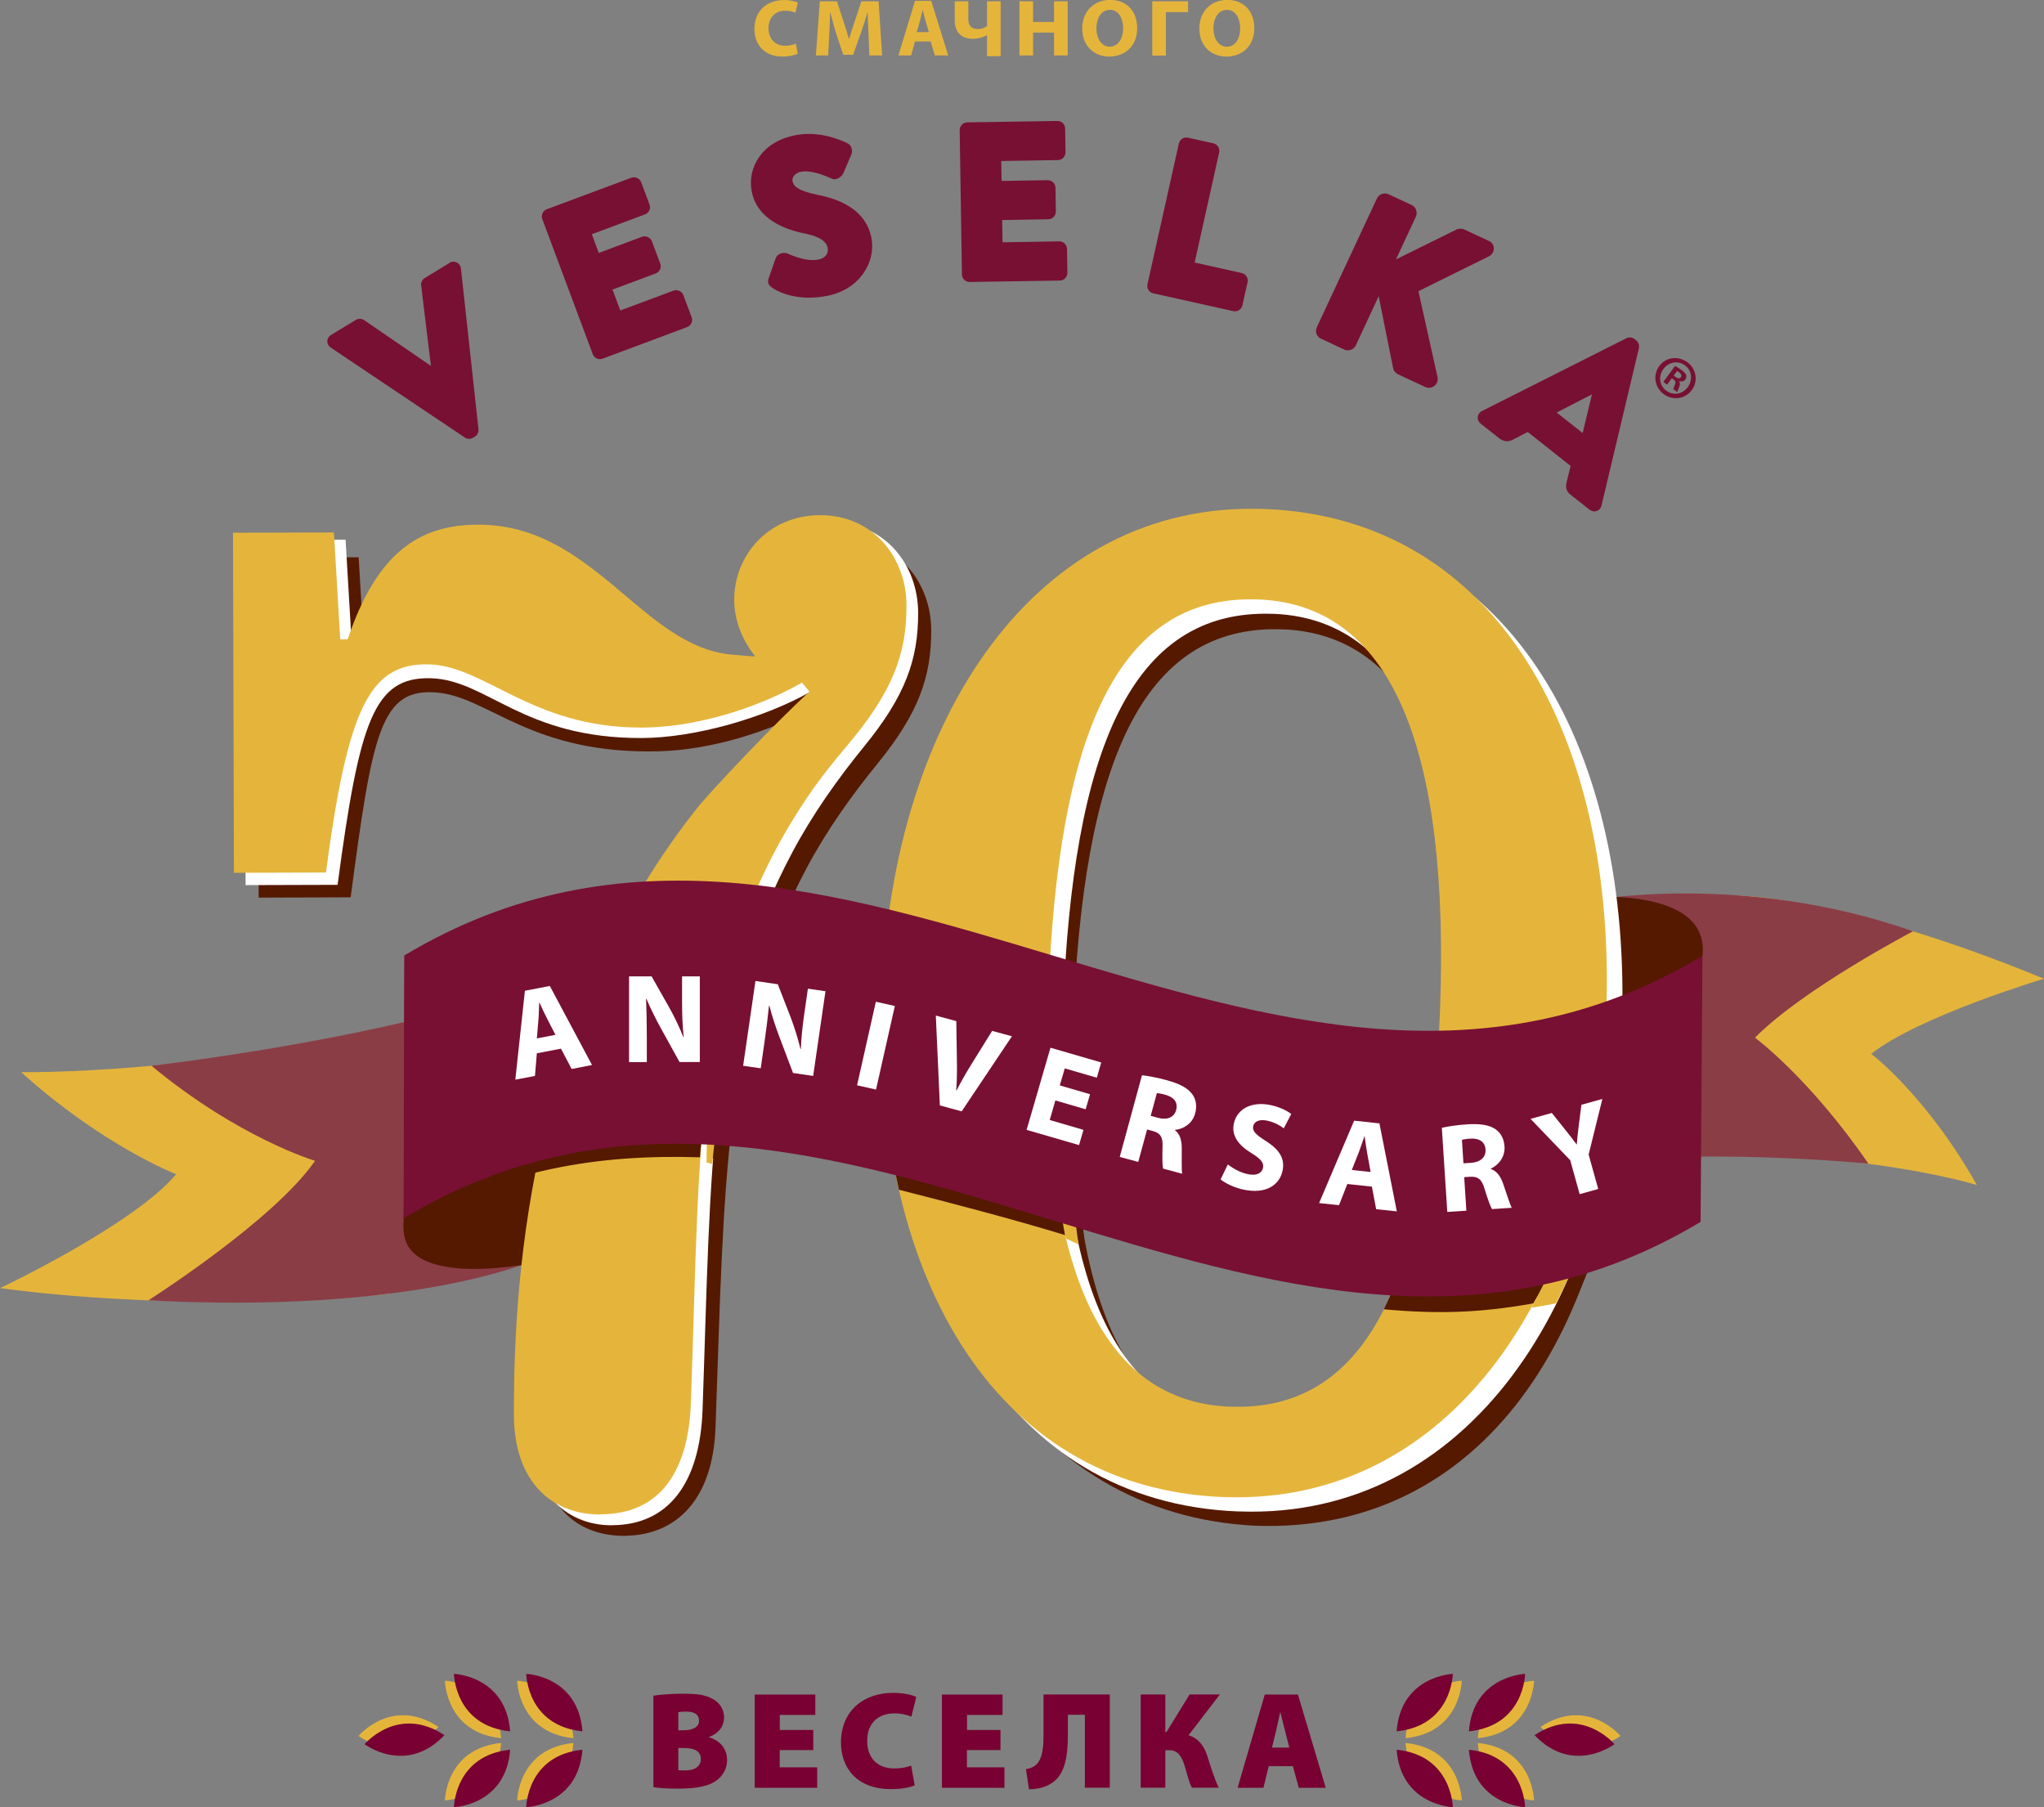<?xml version="1.0" encoding="UTF-8"?>
<svg id="Layer_2" data-name="Layer 2" xmlns="http://www.w3.org/2000/svg" viewBox="0 0 217.48 192.27">
  <rect x="0" y="0" width="217.48" height="192.27" fill="#808080" stroke="none"/>
  <defs>
    <style>
      .cls-1 {
        fill: #781033;
      }

      .cls-1, .cls-2, .cls-3, .cls-4, .cls-5, .cls-6 {
        stroke-width: 0px;
      }

      .cls-2 {
        fill: #551900;
      }

      .cls-3 {
        fill: #780032;
      }

      .cls-4 {
        fill: #8b3d46;
      }

      .cls-5 {
        fill: #fff;
      }

      .cls-6 {
        fill: #e5b53b;
      }
    </style>
  </defs>
  <g id="Logo">
    <path class="cls-6" d="M41.48,137.64s-19.96,2.24-41.48-.59c0,0,14.22-6.72,18.74-12.12,0,0-7.76-2.99-16.49-10.86,0,0,19.7.32,41.21-5.45l-1.98,29.03h0Z"/>
    <path class="cls-4" d="M56.66,134.15s-12.68,5.68-40.88,4.2c0,0,13.36-8.49,17.74-14.85,0,0-8.07-2.38-17.41-10.11,0,0,26.36-3,41.08-8.92l-.52,29.68Z"/>
    <path class="cls-2" d="M58.93,122.98v10.98s-14.66,3.54-15.9-2.41c-1.62-7.82,15.9-8.57,15.9-8.57h0Z"/>
    <path class="cls-6" d="M184.25,95.26s11.25-.18,33.23,8.87c0,0-13.29,3.97-18.38,7.99,0,0,5.87,4.44,11.24,13.96,0,0-14.14-4.38-35.11-2.87l9.03-27.94h0Z"/>
    <path class="cls-4" d="M168.98,95.84s16.27-3.17,34.57,3.24c0,0-11.67,6.1-16.82,11.32,0,0,5.78,4.26,12.07,13.41,0,0-22.46-2.28-35.8,1.06l5.98-29.03h0Z"/>
    <path class="cls-2" d="M167.58,108.77l.06-13.24s12.35-1.36,13.46,4.61c1.36,7.31-13.51,8.63-13.51,8.63Z"/>
    <path class="cls-2" d="M137.15,57.34h-.16c-24.02-.82-39.35,22.11-40.47,51.41-1.12,29.2,12.62,52.45,37.14,53.58.05,0-.05,0,0,0,24.02.82,38.12-20.49,39.23-49.79,1.12-29.2-10.84-54.25-35.74-55.2h0ZM155.78,110.85c-1.04,27.31-7.15,42.57-22.28,41.99-.05,0-.1,0-.16,0-14.38-.67-20.21-16.52-19.16-43.89,1.04-27.31,7.15-42.57,22.28-41.99.05,0,.1,0,.16,0,14.38.67,20.21,16.52,19.16,43.89h0Z"/>
    <path class="cls-5" d="M136.13,55.68h-.16c-24.1-.82-39.49,22.11-40.61,51.41-1.12,29.2,11.44,52.77,36.43,53.72h.16c24.1.82,39.49-22.11,40.61-51.41,1.12-29.2-11.44-52.77-36.43-53.72ZM154.83,109.2c-1.05,27.31-7.17,42.57-22.35,41.99-.05,0-.1,0-.16,0-14.43-.67-20.27-16.52-19.22-43.89,1.05-27.31,7.17-42.57,22.35-41.99.05,0,.1,0,.16,0,14.43.67,20.27,16.52,19.22,43.89h0Z"/>
    <path class="cls-6" d="M134.54,54.15h-.16c-24.06-.82-39.42,22.11-40.54,51.41-1.12,29.2,11.42,52.77,36.36,53.72h.16c24.06.82,39.42-22.11,40.54-51.41,1.12-29.2-11.42-52.77-36.36-53.72ZM153.21,107.67c-1.05,27.31-7.16,42.57-22.32,41.99-.05,0-.1,0-.16,0-14.41-.67-20.23-16.52-19.19-43.89,1.05-27.31,7.16-42.57,22.32-41.99.05,0,.1,0,.16,0,14.41.67,20.23,16.52,19.19,43.89h0Z"/>
    <path class="cls-2" d="M66.68,163.4c-5.05.12-9.18-2.96-9.21-10.23-.04-15.96,1.93-42.88,19.62-64.92,2.05-2.38,7.88-8.55,11.66-12.04l-1.76-1.18c-5.05,2.86-11.31,4.74-16.83,4.9-13.67.37-18.1-5.77-23.68-6.25-5.98-.51-6.85,4.24-9.17,21.79l-9.79.03-.1-36.18,10.74-.03.67,11.37h.79c3.14-9.33,7.71-12.19,13.87-12.2,12.32-.03,17.41,13.86,27.05,13.83,1.9,0,1.49.35,2.44.19-1.11-1.42-2.22-3.47-2.23-6-.01-4.74,3.61-9.02,9.14-9.03,5.69-.01,9.18,4.55,9.19,9.61.01,4.98-1.36,8.84-5.71,14.18-2.84,3.49-5.45,7.17-7.56,11.14-8.89,16.74-8.75,33.64-9.68,59.5-.28,7.76-4.25,11.39-9.44,11.51h0Z"/>
    <path class="cls-5" d="M65.09,162.28c-5.06.01-8.99-3.82-9.01-11.09-.04-15.96,1.93-42.76,19.62-64.8,2.05-2.38,7.88-8.55,11.66-12.04l-1.09-.77c-5.05,2.86-12.43,4.92-17.96,4.94-12.69.06-16.48-6.21-22.49-6.36-6-.15-7.57,4.44-9.9,21.98l-9.79.03-.1-36.72,10.74-.03.67,11.37h.79c3.14-9.33,7.71-12.19,13.87-12.2,12.32-.03,17.41,13.86,27.05,13.83,1.9,0,1.49.35,2.44.19-1.11-1.42-2.22-3.47-2.23-6-.01-4.74,3.61-9.02,9.14-9.03,5.69-.01,9.18,4.55,9.19,9.61.01,4.98-1.36,8.84-5.71,14.18-2.87,3.52-5.51,7.25-7.65,11.26-9.06,16.95-8.66,33.51-9.58,59.39-.28,7.76-3.63,12.24-9.63,12.25h-.02Z"/>
    <path class="cls-6" d="M63.87,161.13c-5.06.01-9.18-3.36-9.19-10.63-.04-15.96,2.09-42.84,19.78-64.88,2.05-2.38,7.88-8.55,11.66-12.04l-.79-.95c-5.05,2.86-11.52,4.77-17.05,4.78-11.85.03-16.76-6.75-22.92-6.73-6,.01-8.36,4.6-10.68,22.15l-9.79.03-.1-36.18,10.74-.03.67,11.37h.79c3.14-9.33,7.71-12.19,13.87-12.2,12.32-.03,17.45,13.01,27.05,13.83,1.84.16,1.43.14,2.44.19-1.11-1.42-2.22-3.47-2.23-6-.01-4.74,3.61-9.02,9.14-9.03,5.69-.01,9.18,4.55,9.19,9.61.01,5.21-1.49,9.2-6.35,14.95-1.41,1.66-2.77,3.36-4,5.16-12.4,18.15-11.57,36.21-12.59,64.71-.28,7.76-3.6,11.86-9.61,11.87h0Z"/>
    <path class="cls-2" d="M171.41,123.95c-.41-.22,7.23-.53,9.21-.56.04-6.79.45-13.69.49-20.25-46.95,27.62-91.07-28.61-138.03-1-.05,9.28.06,19.05-.15,28.35,10.53-6.19,21.06-7.7,31.55-7.36.12-2.11.59-5,1-4.77.12.07-.12.95-.12.95,0,0,.5.7-.11,3.87.52.03.3.06.82.09l4.7-27.66c5.45.64,10.25,1.69,15.7,3.1l-1.18,24.54c-.02.31-.19.65-.15.97l.51,2.36c5.57,1.42,12.12,3.13,17.69,4.83-.14-1.17-.48-2.76-.32-4.05l1.69.22s-.12,2.44.04,4.2c.24.07.4.16.64.23-.07-1.05-2.79-19.96.57-23.71,4.35-4.86,23.89,4.54,37.23,4.45l-6.55,24.91,1.34.04c-.1.25-.32.74-.74,1.6,5.72.52,10.18.39,15.91-.63.34-.65,1.64-2.56,2.06-3.79l2.21.72-1.34,2.72c.65-.15,1.13-.3,1.78-.48,1.34-3.13,5.51-12.88,3.53-13.91h0Z"/>
    <path class="cls-5" d="M162.95,139.12l2.65-.52.13-.26c-.89.2-1.77.38-2.66.54-.07.15-.12.23-.12.23h0Z"/>
    <path class="cls-6" d="M164.86,135.18c-.42,1.23-1.58,3.26-1.92,3.95.89-.16,1.75-.27,2.63-.47l1.36-2.8-2.07-.68h0Z"/>
    <path class="cls-6" d="M113,127.36c-.16,1.3.07,3.06.43,4.44.4.12.93.46,1.34.58-.43-2.32-.45-5-.34-4.77l-1.42-.25h0Z"/>
    <path class="cls-6" d="M75.75,118.43c-.41-.24-.58,3.14-.57,5.28.45.01.17.09.61.11.32-3.82.7-4.49.7-4.49,0,0-.63-.84-.75-.91h0Z"/>
    <path class="cls-1" d="M181.14,101.7c-46.03,27.63-92.09-27.66-138.13-.04-.05,9.28-.02,18.67-.07,27.96,46.04-27.63,91.97,28.01,138,.38.05-9.29.15-19.02.2-28.3h0Z"/>
    <path class="cls-5" d="M57.12,112.05l-.2,2.42-2.09.4,1.02-9.46,2.65-.51,4.49,8.41-2.17.42-1.13-2.16-2.56.49h0ZM59.1,110.1l-.92-1.79c-.26-.5-.55-1.13-.78-1.64h-.03c-.03.56-.03,1.26-.08,1.81l-.17,2,1.98-.38h0Z"/>
    <path class="cls-5" d="M66.93,112.99v-9.11h2.4l1.89,3.34c.54.96,1.08,2.09,1.49,3.12h.04c-.14-1.2-.18-2.43-.18-3.8v-2.66h1.89v9.11h-2.16l-1.94-3.51c-.54-.97-1.13-2.15-1.58-3.21h-.04c.05,1.21.08,2.5.08,3.99v2.74h-1.89,0Z"/>
    <path class="cls-5" d="M79.07,113.38l1.31-9.01,2.38.35,1.39,3.58c.39,1.03.76,2.23,1.02,3.3h.04c.04-1.2.18-2.42.37-3.78l.38-2.63,1.87.27-1.31,9.01-2.14-.31-1.42-3.75c-.39-1.04-.82-2.29-1.1-3.41h-.04c-.12,1.21-.28,2.48-.49,3.95l-.39,2.71-1.87-.27h0Z"/>
    <path class="cls-5" d="M95.21,107.03l-2,8.89-2.02-.45,2-8.89,2.02.45Z"/>
    <path class="cls-5" d="M100,117.61l-.43-9.56,2.18.59.06,4.01c.02,1.12.02,2.2-.07,3.36h.04c.51-.99,1.06-1.95,1.64-2.88l2.14-3.45,2.11.57-5.35,7.99-2.32-.63h0Z"/>
    <path class="cls-5" d="M115.51,118.02l-3.22-.94-.6,2.08,3.59,1.05-.47,1.62-5.58-1.62,2.54-8.74,5.4,1.57-.47,1.62-3.41-.99-.53,1.81,3.22.94-.47,1.61h0Z"/>
    <path class="cls-5" d="M121.5,114.4c.67.07,1.64.25,2.69.54,1.3.36,2.17.8,2.66,1.47.41.56.53,1.25.31,2.06-.3,1.12-1.31,1.67-2.14,1.74v.04c.54.41.72,1.09.72,1.96,0,1.06-.03,2.29.04,2.67l-2.03-.55c-.07-.29-.09-1.06-.06-2.21.07-1.16-.23-1.56-1.04-1.79l-.6-.16-.94,3.45-1.97-.53,2.36-8.67ZM122.44,118.72l.78.21c.99.27,1.72-.07,1.92-.83.22-.81-.22-1.36-1.13-1.62-.48-.13-.77-.17-.92-.18l-.66,2.43h0Z"/>
    <path class="cls-5" d="M130.65,123.89c.48.39,1.26.85,2.11,1.03.92.2,1.49-.08,1.62-.66.12-.55-.23-.96-1.22-1.57-1.37-.83-2.16-1.86-1.88-3.15.32-1.52,1.84-2.41,3.94-1.96,1,.22,1.7.59,2.17.94l-.8,1.53c-.32-.25-.9-.63-1.77-.82s-1.38.12-1.48.58c-.12.57.33.93,1.38,1.61,1.45.92,2.01,1.89,1.74,3.15-.32,1.49-1.74,2.52-4.18,1.99-1.02-.22-1.96-.7-2.41-1.08l.76-1.57h0Z"/>
    <path class="cls-5" d="M143.36,125.96l-.89,2.26-2.12-.22,3.73-8.77,2.69.29,1.85,9.36-2.2-.23-.45-2.4-2.6-.28h0ZM145.83,124.68l-.36-1.98c-.1-.55-.2-1.24-.27-1.79h-.03c-.19.52-.4,1.19-.6,1.7l-.74,1.87,2,.21h0Z"/>
    <path class="cls-5" d="M153.41,119.99c.65-.15,1.63-.3,2.72-.37,1.35-.08,2.31.06,2.99.52.57.4.9,1.01.96,1.85.07,1.16-.7,2.01-1.46,2.34v.04c.65.22,1.05.8,1.33,1.62.35,1.01.71,2.17.9,2.51l-2.1.14c-.16-.25-.43-.97-.77-2.08-.31-1.12-.73-1.4-1.57-1.36l-.62.04.23,3.57-2.03.13-.58-8.96h0ZM155.7,123.77l.81-.05c1.03-.07,1.6-.62,1.55-1.41-.05-.83-.65-1.22-1.59-1.17-.5.03-.78.09-.92.13l.16,2.51h0Z"/>
    <path class="cls-5" d="M168.07,127.03l-1-3.59-4.22-4.4,2.26-.63,1.49,1.86c.45.56.76.98,1.15,1.49h.02c.04-.61.11-1.18.19-1.87l.3-2.35,2.23-.62-1.46,5.92,1.02,3.66-1.98.55h0Z"/>
    <path class="cls-3" d="M69.53,180.41c.6-.1,1.91-.21,3.14-.21,1.42,0,2.25.09,3.03.49.76.35,1.34,1.07,1.34,2.03,0,.84-.45,1.65-1.62,2.09v.03c1.22.34,1.94,1.24,1.94,2.41,0,.93-.44,1.66-1.11,2.17-.75.56-1.99.88-4.11.88-1.21,0-2.08-.07-2.62-.16v-9.73h0ZM72.17,184.09h.53c1.13,0,1.68-.4,1.68-1.03,0-.59-.44-.96-1.34-.96-.44,0-.69.03-.87.06v1.93h0ZM72.17,188.33c.19.03.43.03.76.03.88,0,1.64-.35,1.64-1.22s-.76-1.16-1.77-1.16h-.63v2.36Z"/>
    <path class="cls-3" d="M86.52,186.2h-3.56v1.83h3.99v2.18h-6.65v-9.92h6.45v2.17h-3.78v1.6h3.56v2.15h0Z"/>
    <path class="cls-3" d="M97.32,189.95c-.38.18-1.31.4-2.5.4-3.71,0-5.34-2.31-5.34-4.95,0-3.51,2.56-5.29,5.52-5.29,1.15,0,2.08.22,2.49.44l-.52,2.09c-.44-.18-1.05-.35-1.84-.35-1.53,0-2.86.9-2.86,2.93,0,1.81,1.07,2.93,2.9,2.93.65,0,1.37-.13,1.78-.3l.37,2.09h0Z"/>
    <path class="cls-3" d="M106.44,186.2h-3.56v1.83h3.99v2.18h-6.65v-9.92h6.45v2.17h-3.78v1.6h3.56v2.15h0Z"/>
    <path class="cls-3" d="M118.08,180.28v9.92h-2.65v-7.76h-1.81v2.08c0,2.72-.41,4.5-1.97,5.34-.54.31-1.27.5-2.17.5l-.32-2.14c.52-.07.9-.28,1.16-.54.53-.56.71-1.53.71-2.99v-4.41h7.05Z"/>
    <path class="cls-3" d="M123.99,180.28v4h.12l2.46-4h3.22l-3.33,4.34c1.12.35,1.68,1.19,2.03,2.31.35,1.11.69,2.22,1.18,3.27h-2.85c-.34-.67-.5-1.4-.71-2.12-.3-1.02-.67-1.87-1.68-1.87h-.44v3.99h-2.62v-9.92h2.62,0Z"/>
    <path class="cls-3" d="M134.99,187.91l-.56,2.3h-2.75l2.89-9.92h3.53l2.96,9.92h-2.87l-.63-2.3h-2.57ZM137.18,185.93l-.45-1.78c-.15-.56-.34-1.37-.49-1.96h-.03c-.15.59-.3,1.42-.44,1.97l-.43,1.77h1.84,0Z"/>
    <path class="cls-6" d="M84.87,5.72c-.31.14-.91.3-1.63.3-1.8,0-2.97-1.16-2.97-2.95S81.45,0,83.48,0c.53,0,1.08.12,1.41.26l-.26,1.1c-.24-.12-.58-.22-1.1-.22-1.11,0-1.78.82-1.76,1.87,0,1.18.77,1.86,1.76,1.86.5,0,.86-.11,1.15-.22l.2,1.08h0Z"/>
    <path class="cls-6" d="M87.22.14h1.83l.82,2.51c.12.37.32,1.02.45,1.5h.02c.12-.41.37-1.17.56-1.75l.75-2.26h1.83l.38,5.76h-1.36l-.1-2.51c-.03-.56-.07-1.35-.08-2.03h-.04c-.19.67-.28.97-.59,1.88l-.92,2.59h-1.05l-.84-2.53c-.16-.54-.37-1.38-.52-1.92h-.05c0,.71-.03,1.49-.07,2.05l-.12,2.47h-1.31l.42-5.76h0Z"/>
    <path class="cls-6" d="M97.36,4.41l-.42,1.49h-1.35l1.77-5.81h1.72l1.81,5.81h-1.42l-.45-1.49h-1.66,0ZM98.83,3.42l-.36-1.23c-.1-.35-.21-.77-.3-1.12h-.01c-.09.35-.17.78-.27,1.12l-.35,1.23h1.28Z"/>
    <path class="cls-6" d="M103.03.14v1.87c0,.67.26,1.08,1.01,1.08.37,0,.75-.13.98-.31V.14h1.45v5.84h-1.45v-2.24h-.02c-.37.23-.96.39-1.49.39-1.17,0-1.93-.65-1.93-1.99V.14h1.45,0Z"/>
    <path class="cls-6" d="M109.92.14v2.2h2.23V.14h1.45v5.76h-1.45v-2.43h-2.23v2.43h-1.45V.14h1.45Z"/>
    <path class="cls-6" d="M121,2.96c0,2.12-1.49,3.06-2.96,3.06-1.62,0-2.89-1.12-2.89-2.97s1.24-3.06,2.98-3.06,2.86,1.21,2.86,2.96h0ZM116.66,3.02c0,1.11.56,1.95,1.43,1.95.83,0,1.41-.81,1.41-1.98,0-.9-.4-1.94-1.4-1.94s-1.44,1.01-1.44,1.96Z"/>
    <path class="cls-6" d="M126.41.14v1.15h-2.36v4.62h-1.45V.14h3.81Z"/>
    <path class="cls-6" d="M133.46,2.96c0,2.12-1.49,3.06-2.96,3.06-1.62,0-2.89-1.12-2.89-2.97s1.24-3.06,2.98-3.06,2.86,1.21,2.86,2.96h0ZM129.11,3.02c0,1.11.56,1.95,1.43,1.95s1.41-.81,1.41-1.98c0-.9-.4-1.94-1.4-1.94s-1.44,1.01-1.44,1.96h0Z"/>
    <path class="cls-6" d="M163.22,178.82s-5.52.19-5.98,6.11c5.9-.59,5.98-6.11,5.98-6.11Z"/>
    <path class="cls-6" d="M172.42,184.69s-3.55-4.23-8.5-.96c4.1,4.3,8.5.96,8.5.96Z"/>
    <path class="cls-3" d="M162.27,178.09s-5.52.19-5.98,6.11c5.9-.59,5.98-6.11,5.98-6.11Z"/>
    <path class="cls-6" d="M163.22,191.55s-5.52-.19-5.98-6.11c5.9.59,5.98,6.11,5.98,6.11Z"/>
    <path class="cls-3" d="M162.27,192.27s-5.52-.19-5.98-6.11c5.9.59,5.98,6.11,5.98,6.11Z"/>
    <path class="cls-6" d="M155.53,178.82s-5.52.19-5.98,6.11c5.9-.59,5.98-6.11,5.98-6.11Z"/>
    <path class="cls-3" d="M154.58,178.09s-5.52.19-5.98,6.11c5.9-.59,5.98-6.11,5.98-6.11Z"/>
    <path class="cls-6" d="M155.53,191.55s-5.52-.19-5.98-6.11c5.9.59,5.98,6.11,5.98,6.11Z"/>
    <path class="cls-3" d="M154.58,192.27s-5.52-.19-5.98-6.11c5.9.59,5.98,6.11,5.98,6.11Z"/>
    <path class="cls-3" d="M171.78,185.57s-3.55-4.23-8.5-.96c4.1,4.3,8.5.96,8.5.96Z"/>
    <path class="cls-6" d="M47.34,178.82s5.52.19,5.98,6.11c-5.9-.59-5.98-6.11-5.98-6.11Z"/>
    <path class="cls-6" d="M38.15,184.69s3.55-4.23,8.5-.96c-4.1,4.3-8.5.96-8.5.96Z"/>
    <path class="cls-3" d="M48.3,178.09s5.52.19,5.98,6.11c-5.9-.59-5.98-6.11-5.98-6.11Z"/>
    <path class="cls-6" d="M47.34,191.55s5.52-.19,5.98-6.11c-5.9.59-5.98,6.11-5.98,6.11Z"/>
    <path class="cls-3" d="M48.3,192.27s5.52-.19,5.98-6.11c-5.9.59-5.98,6.11-5.98,6.11Z"/>
    <path class="cls-6" d="M55.03,178.82s5.52.19,5.98,6.11c-5.9-.59-5.98-6.11-5.98-6.11Z"/>
    <path class="cls-3" d="M55.99,178.09s5.52.19,5.98,6.11c-5.9-.59-5.98-6.11-5.98-6.11Z"/>
    <path class="cls-6" d="M55.03,191.55s5.52-.19,5.98-6.11c-5.9.59-5.98,6.11-5.98,6.11Z"/>
    <path class="cls-3" d="M55.99,192.27s5.52-.19,5.98-6.11c-5.9.59-5.98,6.11-5.98,6.11Z"/>
    <path class="cls-3" d="M38.79,185.57s3.55-4.23,8.5-.96c-4.1,4.3-8.5.96-8.5.96Z"/>
    <path class="cls-1" d="M174.09,36.21l-.18-.14c-.23-.18-.59-.22-.87-.08l-15.36,7.74c-.26.13-.42.37-.45.63-.03.27.09.53.32.72l2,1.58c.42.33.96.37,1.41.12l1.59-.82,4.56,3.61-.42,1.72c-.12.53-.09.94.41,1.34l2.02,1.59c.13.1.28.16.43.18.4.05.75-.21.85-.62l3.98-16.74c.07-.3-.05-.63-.29-.82h0ZM168.39,46.07l-2.76-2.18,3.73-1.92h.02s-.99,4.11-.99,4.11h0Z"/>
    <path class="cls-1" d="M47.82,27.98l-2.63,1.6c-.3.19-.43.54-.38.79l1.04,8.56-7.09-4.86c-.23-.18-.63-.2-.89-.04l-2.64,1.6c-.25.15-.4.4-.41.67,0,.27.13.52.37.68l14.28,9.58c.14.09.3.13.45.13.15,0,.29-.04.41-.12l.2-.12c.26-.16.41-.46.38-.79l-1.87-17.11c-.07-.58-.72-.9-1.22-.59h0Z"/>
    <path class="cls-1" d="M72.71,31.4c-.15-.41-.64-.63-1.05-.48l-5.66,2.11-.83-2.22,4.6-1.72c.42-.16.64-.63.48-1.05l-.89-2.37c-.15-.4-.65-.63-1.05-.48l-4.6,1.72-.74-1.99,5.66-2.11c.42-.16.64-.63.48-1.05l-.89-2.37c-.15-.41-.64-.63-1.05-.48l-8.99,3.35c-.42.16-.64.63-.48,1.05l5.37,14.37c.12.32.42.53.76.53.1,0,.19-.02.29-.05l8.99-3.36c.42-.16.64-.63.48-1.05l-.89-2.37h0Z"/>
    <path class="cls-1" d="M86.91,20.71c-2.13-.44-2.5-.96-2.59-1.46-.07-.38.29-.87.92-.98,1.11-.2,2.6.45,3.12.68.1.05.17.07.15.06.45.23,1.07-.2,1.24-.62l.85-1.99c.13-.37.02-1-.46-1.17-1.78-.86-3.69-1.17-5.42-.86-3.7.67-5.19,3.5-4.75,5.93.53,2.93,3.36,4.08,5.63,4.54,2.03.41,2.39,1.09,2.47,1.57.11.59-.31,1.09-1.02,1.21-.89.16-1.91-.07-3.16-.6-.04-.02-.07-.03-.09-.04-.13-.06-.27-.07-.37-.07-.41,0-.76.22-.9.57l-.73,2.09c-.21.59.05.82.37,1.05.36.25,1.7,1.05,3.92,1.05.59,0,1.19-.06,1.81-.17,3.6-.66,5.28-3.63,4.83-6.13-.66-3.62-4.56-4.41-5.84-4.66h0Z"/>
    <path class="cls-1" d="M112.71,25.68l-6.04.1-.04-2.37,4.9-.08c.22,0,.43-.09.58-.25.15-.16.23-.37.23-.58l-.04-2.53c0-.44-.38-.8-.83-.8l-4.9.08-.04-2.12,6.04-.1c.22,0,.42-.09.57-.25.15-.15.23-.37.23-.58l-.04-2.53c0-.45-.37-.8-.83-.8l-9.59.15c-.22,0-.42.09-.57.25s-.23.37-.23.59l.24,15.34c0,.44.37.8.82.8h.01l9.59-.15c.22,0,.42-.09.57-.25.15-.15.23-.37.23-.58l-.04-2.53c0-.45-.37-.81-.83-.81h0Z"/>
    <path class="cls-1" d="M132.12,29.05l-5.01-1.12,2.61-11.71c.05-.21,0-.43-.11-.61-.12-.18-.3-.32-.51-.36l-2.69-.6s-.12-.02-.14-.02c-.4-.02-.75.25-.84.64l-3.34,14.97c-.1.44.18.88.62.97l8.5,1.89s.12.02.14.02c.4.02.75-.25.84-.64l.55-2.46c.09-.44-.18-.88-.62-.97h0Z"/>
    <path class="cls-1" d="M158.42,25.64l-2.65-1.24c-.22-.1-.59-.09-.82.03l-6.42,3.17,2.12-4.55c.21-.46,0-1.03-.45-1.24l-2.46-1.14c-.46-.22-1.03,0-1.24.45l-6.39,13.69c-.1.22-.12.47-.04.7.08.23.26.43.49.53l2.46,1.15c.46.21,1.04,0,1.24-.45l2.43-5.22,1.55,7.71c.04.24.3.5.52.6l2.9,1.35c.1.04.2.07.31.08.29.02.57-.09.77-.31.19-.22.27-.5.22-.79l-2.04-9.18,7.54-3.73c.3-.17.49-.49.48-.84,0-.34-.21-.64-.52-.78h0Z"/>
    <path class="cls-1" d="M180.02,41.49c-.7.96-2.01,1.16-2.99.45s-1.19-2.03-.49-2.99,2.01-1.12,2.98-.42,1.18,2.02.5,2.96h0ZM176.98,39.27c-.55.75-.43,1.76.33,2.31s1.73.35,2.27-.4.45-1.76-.3-2.31-1.76-.35-2.3.39h0ZM177.37,40.92l-.39-.29,1.24-1.69c.18.08.41.22.69.42.32.23.43.39.5.55.04.14.01.33-.11.49-.14.19-.38.22-.64.14v.02c.11.18.11.37,0,.64-.14.3-.18.42-.19.52l-.42-.31c0-.1.07-.28.17-.51.1-.21.06-.37-.15-.52l-.19-.14-.5.68h0ZM178.08,39.96l.19.14c.22.16.45.22.57.04.11-.15.07-.34-.17-.52-.1-.07-.18-.12-.23-.14l-.36.48Z"/>
  </g>
</svg>